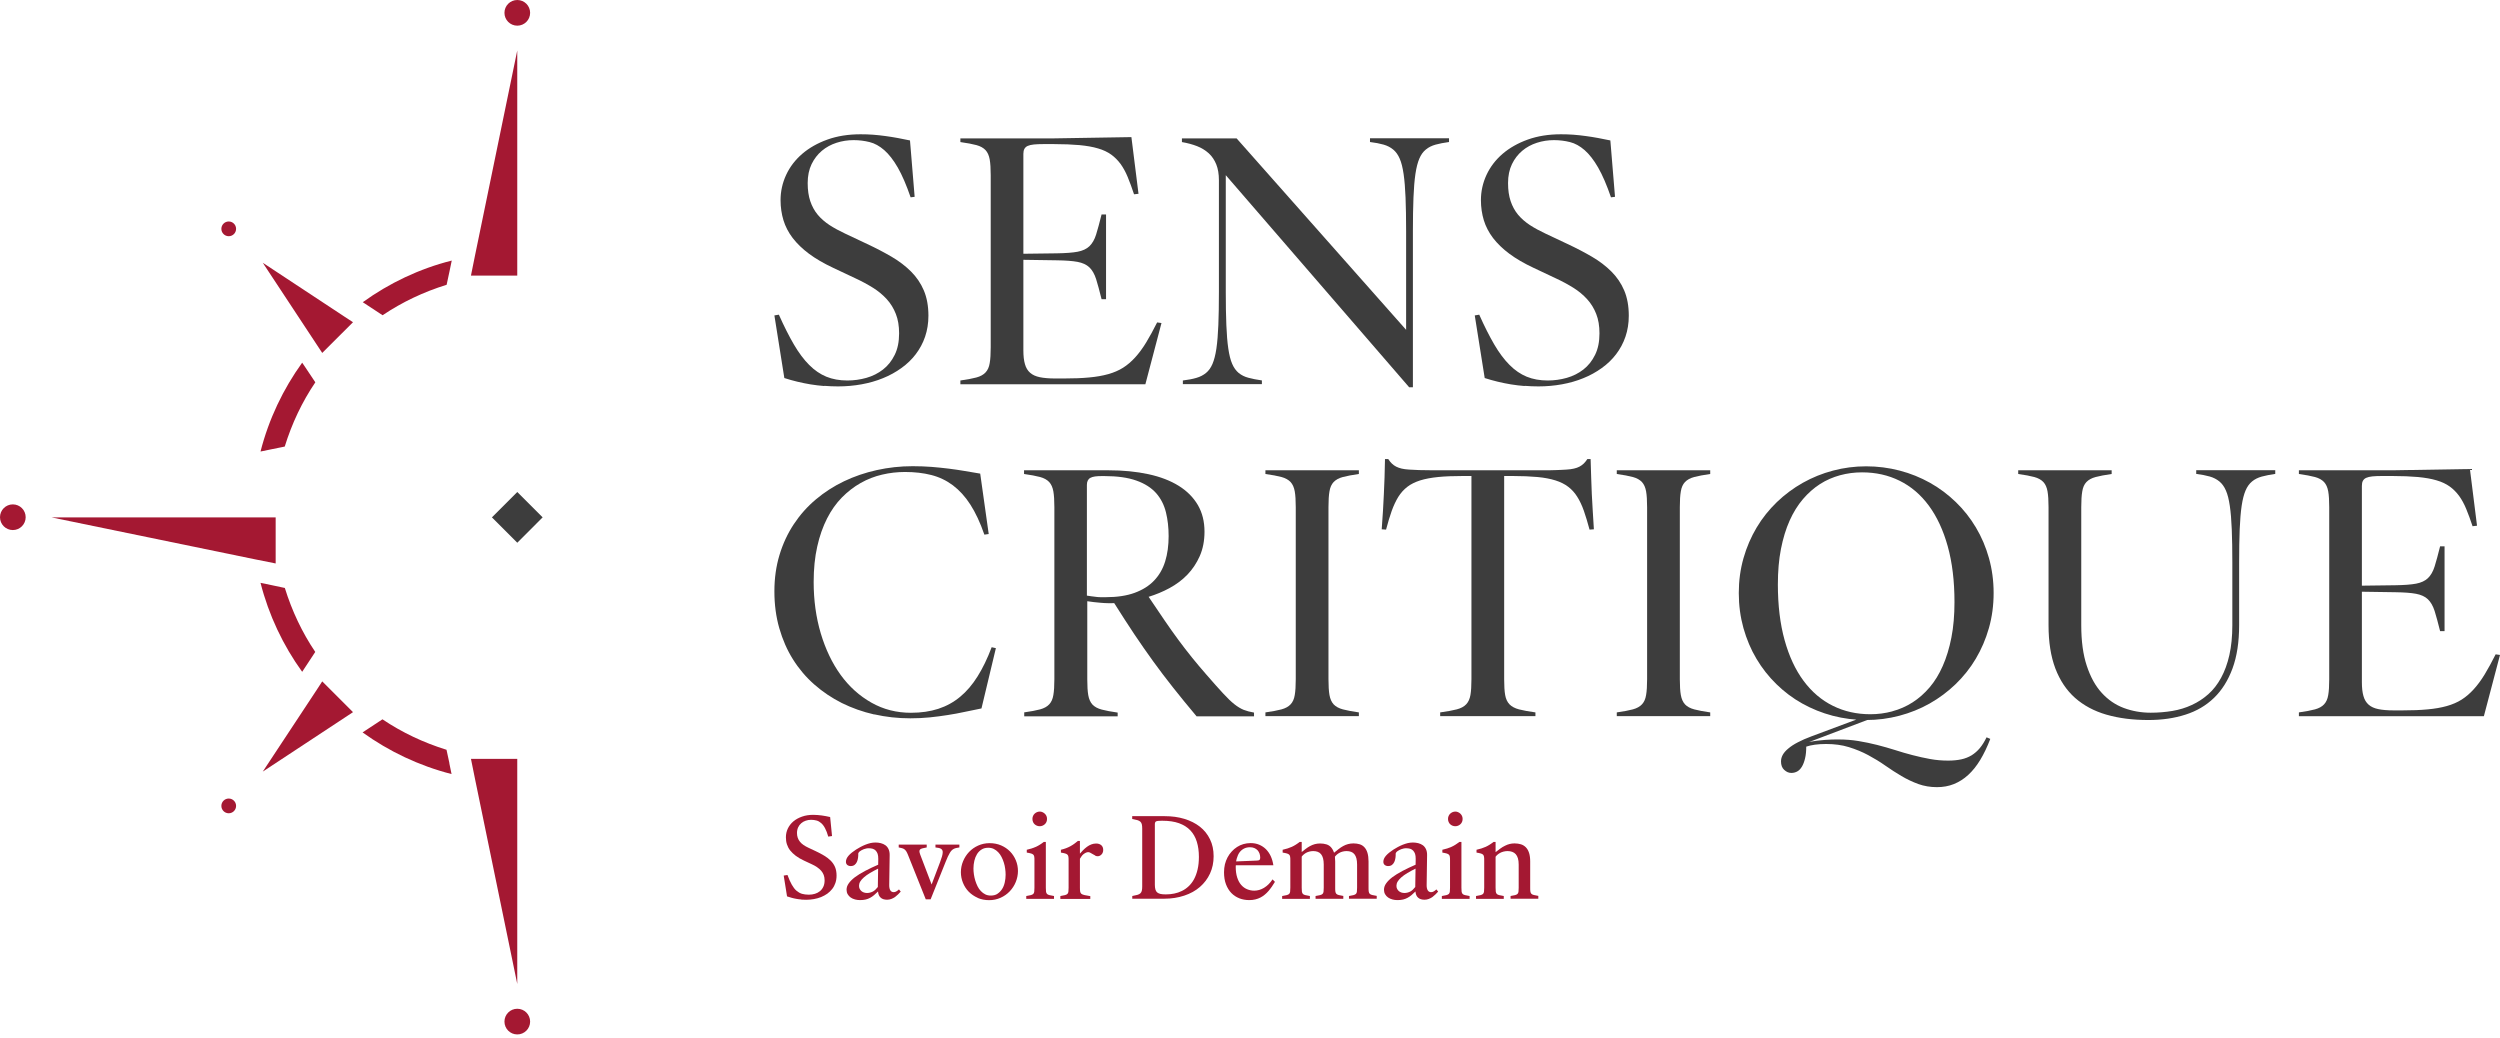 <svg width="260" height="108" viewBox="0 0 260 108" fill="none" xmlns="http://www.w3.org/2000/svg">
<path d="M83.318 93.545C83.148 93.532 82.978 93.512 82.814 93.479C82.65 93.453 82.487 93.414 82.323 93.368C82.159 93.322 82.009 93.276 81.852 93.224L81.505 91.058L81.898 90.999C82.048 91.405 82.192 91.739 82.343 92C82.493 92.262 82.65 92.478 82.827 92.629C83.004 92.779 83.193 92.89 83.403 92.956C83.612 93.015 83.854 93.047 84.123 93.047C84.345 93.047 84.555 93.015 84.751 92.956C84.947 92.897 85.124 92.805 85.274 92.681C85.425 92.556 85.543 92.406 85.628 92.216C85.719 92.026 85.759 91.804 85.759 91.549C85.759 91.346 85.726 91.163 85.667 90.999C85.608 90.835 85.516 90.692 85.399 90.554C85.281 90.423 85.137 90.299 84.967 90.181C84.797 90.063 84.6 89.959 84.384 89.861L83.625 89.507C83.285 89.35 82.997 89.18 82.761 89.003C82.526 88.826 82.33 88.637 82.173 88.44C82.022 88.244 81.911 88.028 81.839 87.806C81.767 87.583 81.734 87.335 81.734 87.073C81.734 86.752 81.8 86.451 81.937 86.163C82.074 85.882 82.264 85.633 82.513 85.424C82.762 85.214 83.063 85.051 83.416 84.926C83.769 84.802 84.155 84.743 84.581 84.743C84.731 84.743 84.882 84.75 85.032 84.763C85.183 84.776 85.327 84.789 85.471 84.809C85.615 84.828 85.759 84.854 85.903 84.881C86.047 84.907 86.191 84.939 86.335 84.972L86.531 86.948L86.138 87.007C86.04 86.654 85.929 86.366 85.805 86.137C85.687 85.908 85.549 85.731 85.399 85.6C85.248 85.469 85.091 85.378 84.915 85.332C84.744 85.286 84.555 85.26 84.352 85.26C84.149 85.26 83.972 85.293 83.796 85.352C83.619 85.411 83.468 85.496 83.331 85.614C83.193 85.731 83.089 85.869 83.01 86.039C82.932 86.209 82.886 86.405 82.886 86.628C82.886 86.811 82.912 86.975 82.964 87.125C83.017 87.276 83.089 87.413 83.193 87.537C83.292 87.662 83.416 87.779 83.566 87.878C83.717 87.982 83.881 88.074 84.077 88.166L84.843 88.525C85.163 88.676 85.458 88.833 85.719 88.99C85.981 89.147 86.21 89.324 86.4 89.514C86.59 89.71 86.74 89.926 86.845 90.175C86.95 90.423 87.002 90.718 87.002 91.058C87.002 91.339 86.963 91.588 86.884 91.824C86.806 92.059 86.694 92.269 86.55 92.452C86.406 92.635 86.236 92.799 86.04 92.943C85.844 93.08 85.628 93.198 85.392 93.296C85.157 93.388 84.908 93.46 84.646 93.505C84.378 93.551 84.11 93.577 83.835 93.577C83.665 93.577 83.488 93.571 83.318 93.558V93.545Z" fill="#A41832"/>
<path d="M88.926 93.544C88.755 93.499 88.605 93.433 88.474 93.342C88.343 93.25 88.239 93.139 88.16 93.001C88.082 92.864 88.042 92.707 88.042 92.53C88.042 92.308 88.114 92.085 88.265 91.876C88.415 91.66 88.631 91.444 88.913 91.228C89.201 91.012 89.554 90.796 89.973 90.574C90.391 90.351 90.876 90.129 91.412 89.893V90.292C91.052 90.469 90.745 90.632 90.483 90.79C90.221 90.947 90.012 91.097 89.842 91.248C89.672 91.398 89.547 91.542 89.462 91.686C89.377 91.83 89.338 91.974 89.338 92.118C89.338 92.236 89.358 92.34 89.403 92.432C89.449 92.524 89.508 92.602 89.58 92.668C89.652 92.733 89.744 92.779 89.842 92.818C89.94 92.851 90.051 92.871 90.169 92.871C90.274 92.871 90.378 92.857 90.483 92.831C90.588 92.805 90.686 92.766 90.778 92.72C90.869 92.674 90.961 92.602 91.046 92.524C91.131 92.445 91.21 92.353 91.295 92.249L91.34 89.317C91.34 89.114 91.321 88.938 91.275 88.8C91.229 88.663 91.157 88.552 91.072 88.46C90.987 88.368 90.876 88.309 90.758 88.27C90.634 88.237 90.503 88.218 90.352 88.218C90.267 88.218 90.175 88.224 90.091 88.244C89.999 88.264 89.914 88.283 89.835 88.316C89.757 88.349 89.678 88.381 89.606 88.421C89.534 88.46 89.475 88.499 89.423 88.538C89.371 88.578 89.331 88.617 89.305 88.663C89.279 88.702 89.259 88.741 89.259 88.774C89.259 88.925 89.259 89.075 89.233 89.226C89.214 89.376 89.174 89.52 89.115 89.644C89.056 89.769 88.978 89.873 88.873 89.952C88.769 90.031 88.638 90.07 88.474 90.07C88.396 90.07 88.33 90.063 88.271 90.037C88.212 90.017 88.16 89.991 88.114 89.952C88.068 89.913 88.036 89.867 88.01 89.808C87.983 89.749 87.977 89.684 87.977 89.612C87.977 89.507 88.003 89.402 88.049 89.297C88.095 89.193 88.167 89.088 88.258 88.983C88.35 88.879 88.461 88.774 88.592 88.669C88.723 88.565 88.873 88.46 89.03 88.355C89.174 88.264 89.325 88.178 89.488 88.087C89.652 88.002 89.822 87.917 89.992 87.851C90.169 87.779 90.346 87.727 90.522 87.681C90.699 87.642 90.876 87.622 91.052 87.622C91.229 87.622 91.419 87.642 91.602 87.688C91.779 87.734 91.942 87.805 92.08 87.904C92.217 88.002 92.329 88.139 92.407 88.309C92.486 88.48 92.531 88.682 92.525 88.931L92.479 92.059C92.479 92.17 92.486 92.269 92.505 92.36C92.525 92.452 92.551 92.524 92.59 92.589C92.629 92.655 92.675 92.7 92.734 92.733C92.793 92.766 92.859 92.785 92.937 92.785C92.989 92.785 93.035 92.779 93.081 92.766C93.127 92.753 93.173 92.733 93.218 92.707C93.264 92.681 93.31 92.654 93.356 92.615C93.402 92.583 93.448 92.543 93.493 92.498L93.677 92.727C93.591 92.825 93.5 92.923 93.395 93.021C93.297 93.119 93.186 93.211 93.075 93.296C92.957 93.374 92.832 93.44 92.695 93.492C92.558 93.544 92.407 93.571 92.25 93.571C92.112 93.571 91.988 93.551 91.877 93.518C91.766 93.486 91.668 93.427 91.589 93.355C91.504 93.283 91.445 93.191 91.399 93.086C91.353 92.982 91.327 92.857 91.314 92.713C91.17 92.851 91.033 92.982 90.902 93.093C90.771 93.204 90.634 93.296 90.49 93.374C90.346 93.453 90.189 93.512 90.025 93.551C89.855 93.59 89.665 93.61 89.449 93.61C89.266 93.61 89.089 93.59 88.919 93.544H88.926Z" fill="#A41832"/>
<path d="M94.422 88.885C94.363 88.741 94.304 88.624 94.252 88.539C94.193 88.454 94.134 88.382 94.062 88.329C93.99 88.277 93.911 88.238 93.813 88.211C93.715 88.185 93.604 88.159 93.466 88.133V87.838H96.378V88.133C96.208 88.166 96.064 88.192 95.946 88.225C95.835 88.251 95.75 88.29 95.698 88.336C95.645 88.382 95.619 88.447 95.619 88.532C95.619 88.617 95.645 88.722 95.698 88.866L96.993 92.262H96.784L97.772 89.651C97.857 89.428 97.916 89.245 97.962 89.088C98.008 88.931 98.034 88.8 98.04 88.689C98.047 88.578 98.04 88.493 98.008 88.434C97.975 88.368 97.929 88.316 97.87 88.277C97.805 88.238 97.726 88.205 97.628 88.185C97.53 88.166 97.412 88.146 97.288 88.133V87.838H99.775V88.133C99.65 88.153 99.546 88.172 99.447 88.192C99.356 88.211 99.271 88.244 99.192 88.283C99.114 88.323 99.042 88.375 98.976 88.44C98.911 88.506 98.845 88.591 98.78 88.702C98.715 88.813 98.642 88.944 98.57 89.101C98.499 89.258 98.42 89.448 98.328 89.677L96.784 93.532H96.28L94.422 88.885Z" fill="#A41832"/>
<path d="M101.685 93.375C101.325 93.218 101.011 93.002 100.75 92.74C100.488 92.472 100.292 92.164 100.148 91.811C100.004 91.457 99.932 91.091 99.932 90.705C99.932 90.319 100.01 89.926 100.161 89.566C100.311 89.206 100.521 88.879 100.782 88.604C101.051 88.323 101.365 88.1 101.731 87.937C102.098 87.773 102.497 87.688 102.922 87.688C103.348 87.688 103.76 87.766 104.12 87.924C104.48 88.081 104.787 88.29 105.049 88.558C105.311 88.827 105.507 89.134 105.651 89.481C105.795 89.828 105.867 90.201 105.867 90.587C105.867 90.973 105.788 91.366 105.638 91.732C105.487 92.099 105.278 92.419 105.01 92.701C104.741 92.982 104.427 93.204 104.061 93.368C103.694 93.532 103.302 93.617 102.87 93.617C102.438 93.617 102.032 93.538 101.672 93.381L101.685 93.375ZM103.727 92.956C103.923 92.832 104.08 92.668 104.211 92.472C104.342 92.275 104.434 92.04 104.493 91.778C104.552 91.516 104.584 91.254 104.584 90.98C104.584 90.777 104.571 90.567 104.539 90.351C104.512 90.135 104.467 89.919 104.401 89.717C104.336 89.507 104.257 89.311 104.159 89.121C104.061 88.931 103.95 88.768 103.812 88.63C103.681 88.493 103.524 88.375 103.354 88.29C103.184 88.205 102.988 88.166 102.778 88.166C102.51 88.166 102.281 88.225 102.085 88.349C101.888 88.473 101.731 88.63 101.607 88.833C101.483 89.036 101.391 89.265 101.332 89.52C101.273 89.782 101.24 90.044 101.24 90.319C101.24 90.515 101.253 90.724 101.286 90.94C101.319 91.156 101.365 91.372 101.43 91.582C101.496 91.791 101.574 91.987 101.666 92.177C101.757 92.367 101.875 92.531 102.013 92.674C102.15 92.818 102.301 92.93 102.471 93.015C102.641 93.1 102.831 93.139 103.047 93.139C103.315 93.139 103.544 93.08 103.74 92.956H103.727Z" fill="#A41832"/>
<path d="M106.738 93.185C106.934 93.152 107.091 93.119 107.203 93.093C107.314 93.067 107.399 93.021 107.458 92.969C107.517 92.91 107.549 92.831 107.563 92.733C107.576 92.635 107.582 92.498 107.582 92.321V89.487C107.582 89.324 107.582 89.2 107.563 89.101C107.549 89.01 107.517 88.938 107.464 88.885C107.412 88.833 107.333 88.794 107.229 88.761C107.124 88.728 106.974 88.702 106.784 88.669V88.375C106.974 88.329 107.144 88.283 107.301 88.237C107.458 88.185 107.608 88.126 107.746 88.067C107.883 88.002 108.021 87.93 108.151 87.845C108.282 87.766 108.413 87.668 108.551 87.564H108.767V92.321C108.767 92.498 108.773 92.635 108.786 92.733C108.799 92.831 108.839 92.91 108.891 92.969C108.95 93.028 109.028 93.067 109.146 93.093C109.257 93.119 109.414 93.152 109.617 93.185V93.479H106.731V93.185H106.738ZM107.831 85.869C107.739 85.829 107.654 85.777 107.589 85.712C107.523 85.646 107.464 85.568 107.432 85.476C107.392 85.384 107.373 85.28 107.373 85.168C107.373 85.057 107.392 84.959 107.432 84.868C107.471 84.776 107.523 84.697 107.589 84.632C107.654 84.566 107.739 84.514 107.831 84.468C107.922 84.429 108.027 84.403 108.132 84.403C108.237 84.403 108.335 84.422 108.426 84.468C108.518 84.507 108.596 84.566 108.668 84.632C108.734 84.697 108.793 84.776 108.832 84.868C108.871 84.959 108.891 85.057 108.891 85.168C108.891 85.28 108.871 85.384 108.832 85.476C108.793 85.568 108.74 85.646 108.668 85.712C108.603 85.777 108.518 85.829 108.426 85.869C108.335 85.908 108.237 85.928 108.132 85.928C108.027 85.928 107.922 85.908 107.831 85.869Z" fill="#A41832"/>
<path d="M110.289 93.185C110.486 93.152 110.643 93.119 110.754 93.093C110.865 93.067 110.95 93.021 111.009 92.969C111.068 92.91 111.101 92.832 111.114 92.733C111.127 92.635 111.134 92.498 111.134 92.321V89.488C111.134 89.324 111.134 89.2 111.114 89.102C111.101 89.01 111.068 88.938 111.016 88.886C110.963 88.833 110.885 88.794 110.78 88.761C110.676 88.728 110.525 88.702 110.335 88.67V88.375C110.525 88.329 110.695 88.277 110.859 88.218C111.022 88.159 111.173 88.087 111.317 88.009C111.461 87.93 111.598 87.845 111.723 87.754C111.853 87.662 111.978 87.564 112.096 87.459H112.312V92.314C112.312 92.491 112.318 92.629 112.338 92.727C112.357 92.825 112.397 92.903 112.462 92.956C112.527 93.008 112.639 93.054 112.783 93.087C112.927 93.119 113.129 93.152 113.391 93.198V93.492H110.276V93.198L110.289 93.185ZM113.902 88.971C113.817 88.925 113.725 88.879 113.64 88.827C113.555 88.774 113.47 88.728 113.398 88.689C113.319 88.643 113.247 88.624 113.175 88.624C113.09 88.624 113.012 88.643 112.927 88.683C112.842 88.722 112.763 88.774 112.685 88.833C112.606 88.892 112.534 88.977 112.469 89.069C112.403 89.16 112.344 89.252 112.285 89.35L112.226 88.873C112.357 88.715 112.488 88.571 112.626 88.434C112.763 88.297 112.9 88.172 113.044 88.068C113.188 87.963 113.339 87.878 113.496 87.819C113.653 87.76 113.817 87.727 113.993 87.727C114.111 87.727 114.216 87.74 114.307 87.773C114.399 87.806 114.478 87.852 114.543 87.91C114.608 87.969 114.654 88.041 114.687 88.12C114.72 88.198 114.733 88.297 114.733 88.401C114.733 88.493 114.72 88.578 114.687 88.656C114.661 88.735 114.615 88.807 114.563 88.859C114.51 88.912 114.451 88.964 114.379 88.997C114.314 89.029 114.235 89.049 114.157 89.049C114.065 89.049 113.98 89.029 113.889 88.984L113.902 88.971Z" fill="#A41832"/>
<path d="M117.749 93.185C117.972 93.145 118.155 93.106 118.286 93.067C118.423 93.028 118.528 92.975 118.6 92.903C118.678 92.831 118.724 92.74 118.75 92.629C118.777 92.517 118.79 92.373 118.79 92.19V86.17C118.79 85.987 118.777 85.843 118.75 85.731C118.724 85.62 118.672 85.528 118.6 85.457C118.521 85.385 118.417 85.332 118.286 85.293C118.148 85.254 117.972 85.214 117.749 85.175V84.881H121.139C121.872 84.881 122.552 84.972 123.174 85.162C123.796 85.352 124.332 85.62 124.784 85.973C125.235 86.327 125.589 86.765 125.837 87.282C126.093 87.799 126.217 88.388 126.217 89.049C126.217 89.71 126.093 90.299 125.844 90.842C125.595 91.385 125.242 91.85 124.79 92.243C124.339 92.635 123.796 92.936 123.161 93.145C122.526 93.355 121.839 93.466 121.087 93.466H117.756V93.172L117.749 93.185ZM121.283 93.015C121.564 93.015 121.839 92.989 122.121 92.93C122.402 92.871 122.664 92.786 122.912 92.661C123.168 92.537 123.397 92.38 123.613 92.177C123.829 91.974 124.018 91.732 124.175 91.444C124.332 91.156 124.457 90.816 124.548 90.43C124.64 90.044 124.686 89.605 124.686 89.115C124.686 88.532 124.614 88.009 124.47 87.544C124.326 87.079 124.103 86.687 123.796 86.359C123.488 86.032 123.096 85.79 122.618 85.614C122.14 85.443 121.564 85.358 120.89 85.358H120.831C120.687 85.358 120.57 85.358 120.472 85.371C120.38 85.378 120.301 85.398 120.249 85.417C120.197 85.443 120.157 85.476 120.138 85.528C120.118 85.574 120.105 85.64 120.105 85.712V92.02C120.105 92.216 120.125 92.38 120.164 92.511C120.203 92.642 120.262 92.74 120.347 92.812C120.432 92.884 120.55 92.936 120.687 92.969C120.825 93.002 121.002 93.015 121.204 93.015H121.27H121.283Z" fill="#A41832"/>
<path d="M128.902 93.427C128.581 93.303 128.3 93.119 128.064 92.877C127.829 92.635 127.639 92.328 127.502 91.968C127.364 91.608 127.299 91.189 127.299 90.711C127.299 90.423 127.332 90.155 127.39 89.893C127.456 89.632 127.547 89.389 127.665 89.167C127.783 88.944 127.927 88.742 128.097 88.558C128.261 88.375 128.451 88.218 128.653 88.087C128.856 87.956 129.079 87.852 129.314 87.786C129.55 87.721 129.799 87.681 130.06 87.681C130.381 87.681 130.675 87.734 130.944 87.845C131.212 87.956 131.448 88.113 131.651 88.31C131.853 88.513 132.024 88.755 132.154 89.036C132.285 89.317 132.377 89.638 132.429 89.985H128.274L128.287 89.599L130.695 89.501C130.767 89.501 130.826 89.487 130.872 89.481C130.918 89.474 130.957 89.455 130.983 89.435C131.009 89.409 131.029 89.383 131.042 89.344C131.055 89.304 131.062 89.258 131.062 89.193C131.062 89.036 131.035 88.899 130.99 88.768C130.944 88.637 130.872 88.526 130.787 88.427C130.695 88.329 130.584 88.257 130.453 88.198C130.322 88.139 130.172 88.113 129.995 88.113C129.766 88.113 129.563 88.159 129.38 88.251C129.197 88.342 129.046 88.473 128.915 88.643C128.791 88.814 128.693 89.029 128.621 89.285C128.549 89.54 128.516 89.834 128.516 90.162C128.516 90.58 128.568 90.947 128.667 91.254C128.765 91.562 128.902 91.824 129.079 92.026C129.255 92.229 129.458 92.38 129.694 92.478C129.929 92.576 130.178 92.629 130.446 92.629C130.617 92.629 130.787 92.602 130.95 92.557C131.114 92.511 131.284 92.439 131.448 92.341C131.611 92.243 131.768 92.118 131.919 91.974C132.069 91.83 132.213 91.653 132.344 91.457L132.593 91.712C132.495 91.876 132.383 92.04 132.279 92.203C132.167 92.367 132.05 92.511 131.932 92.655C131.814 92.799 131.677 92.923 131.539 93.041C131.402 93.159 131.251 93.257 131.088 93.342C130.924 93.427 130.747 93.492 130.558 93.538C130.368 93.584 130.159 93.61 129.936 93.61C129.563 93.61 129.216 93.551 128.896 93.427H128.902Z" fill="#A41832"/>
<path d="M133.35 93.185C133.546 93.152 133.703 93.119 133.814 93.093C133.926 93.067 134.011 93.021 134.07 92.969C134.129 92.91 134.161 92.831 134.174 92.733C134.187 92.635 134.194 92.498 134.194 92.321V89.487C134.194 89.324 134.194 89.199 134.174 89.101C134.161 89.01 134.129 88.938 134.076 88.885C134.024 88.833 133.945 88.794 133.841 88.761C133.736 88.728 133.585 88.702 133.396 88.669V88.375C133.585 88.329 133.756 88.283 133.913 88.237C134.07 88.185 134.22 88.126 134.358 88.067C134.495 88.002 134.632 87.93 134.763 87.845C134.894 87.766 135.025 87.668 135.162 87.564H135.378V92.321C135.378 92.498 135.385 92.635 135.398 92.733C135.411 92.831 135.45 92.91 135.503 92.969C135.562 93.028 135.64 93.067 135.758 93.093C135.869 93.119 136.026 93.152 136.229 93.185V93.479H133.343V93.185H133.35ZM136.818 93.185C137.021 93.152 137.178 93.119 137.289 93.093C137.4 93.067 137.486 93.021 137.544 92.969C137.603 92.91 137.636 92.831 137.649 92.733C137.662 92.635 137.669 92.498 137.669 92.321V89.906C137.669 89.657 137.643 89.442 137.597 89.265C137.551 89.088 137.479 88.944 137.387 88.833C137.296 88.722 137.185 88.643 137.047 88.591C136.91 88.538 136.753 88.512 136.576 88.512C136.432 88.512 136.295 88.532 136.17 88.565C136.046 88.597 135.928 88.643 135.823 88.702C135.719 88.761 135.627 88.833 135.542 88.905C135.457 88.977 135.391 89.069 135.333 89.154L135.221 88.735C135.411 88.578 135.588 88.44 135.751 88.316C135.915 88.192 136.072 88.08 136.236 87.995C136.399 87.91 136.563 87.838 136.733 87.793C136.903 87.747 137.093 87.721 137.289 87.721C137.531 87.721 137.747 87.753 137.944 87.812C138.14 87.871 138.304 87.976 138.434 88.126C138.565 88.277 138.67 88.466 138.748 88.709C138.827 88.951 138.86 89.252 138.86 89.605V92.314C138.86 92.491 138.86 92.628 138.879 92.727C138.899 92.825 138.925 92.903 138.984 92.962C139.043 93.021 139.128 93.06 139.239 93.087C139.351 93.113 139.508 93.145 139.704 93.178V93.473H136.818V93.178V93.185ZM140.293 93.185C140.489 93.152 140.646 93.119 140.757 93.093C140.869 93.067 140.954 93.021 141.013 92.969C141.072 92.916 141.104 92.831 141.117 92.733C141.13 92.635 141.137 92.498 141.137 92.321V89.906C141.137 89.657 141.111 89.442 141.065 89.265C141.019 89.088 140.947 88.944 140.856 88.833C140.764 88.722 140.653 88.643 140.515 88.591C140.378 88.538 140.221 88.512 140.044 88.512C139.894 88.512 139.756 88.532 139.632 88.565C139.508 88.597 139.39 88.643 139.285 88.702C139.18 88.761 139.082 88.833 139.004 88.905C138.925 88.977 138.847 89.069 138.788 89.154L138.67 88.741C138.86 88.584 139.036 88.447 139.2 88.316C139.364 88.185 139.527 88.08 139.691 87.989C139.854 87.897 140.025 87.832 140.195 87.786C140.365 87.74 140.555 87.714 140.764 87.714C141 87.714 141.216 87.747 141.412 87.806C141.602 87.865 141.765 87.969 141.903 88.12C142.04 88.27 142.145 88.46 142.217 88.702C142.289 88.944 142.328 89.245 142.328 89.599V92.308C142.328 92.484 142.328 92.622 142.348 92.72C142.367 92.818 142.393 92.897 142.452 92.956C142.511 93.014 142.596 93.054 142.708 93.08C142.819 93.106 142.976 93.139 143.179 93.172V93.466H140.293V93.172V93.185Z" fill="#A41832"/>
<path d="M144.818 93.544C144.647 93.499 144.497 93.433 144.366 93.342C144.235 93.25 144.13 93.139 144.052 93.001C143.973 92.864 143.934 92.707 143.934 92.53C143.934 92.308 144.006 92.085 144.157 91.876C144.307 91.66 144.523 91.444 144.804 91.228C145.092 91.012 145.446 90.796 145.865 90.574C146.283 90.351 146.768 90.129 147.304 89.893V90.292C146.944 90.469 146.637 90.632 146.375 90.79C146.113 90.947 145.904 91.097 145.734 91.248C145.564 91.398 145.439 91.542 145.354 91.686C145.269 91.83 145.23 91.974 145.23 92.118C145.23 92.236 145.249 92.34 145.295 92.432C145.341 92.524 145.4 92.602 145.472 92.668C145.544 92.733 145.635 92.779 145.734 92.818C145.832 92.851 145.943 92.871 146.061 92.871C146.166 92.871 146.27 92.857 146.375 92.831C146.48 92.805 146.578 92.766 146.669 92.72C146.761 92.674 146.853 92.602 146.938 92.524C147.023 92.445 147.101 92.353 147.186 92.249L147.232 89.317C147.232 89.114 147.213 88.938 147.167 88.8C147.121 88.663 147.049 88.552 146.964 88.46C146.879 88.368 146.768 88.309 146.65 88.27C146.525 88.237 146.395 88.218 146.244 88.218C146.159 88.218 146.067 88.224 145.982 88.244C145.891 88.264 145.806 88.283 145.727 88.316C145.649 88.349 145.57 88.381 145.498 88.421C145.426 88.46 145.367 88.499 145.315 88.538C145.262 88.578 145.223 88.617 145.197 88.663C145.171 88.702 145.151 88.741 145.151 88.774C145.151 88.925 145.151 89.075 145.125 89.226C145.105 89.376 145.066 89.52 145.007 89.644C144.948 89.769 144.87 89.873 144.765 89.952C144.66 90.031 144.53 90.07 144.366 90.07C144.287 90.07 144.222 90.063 144.163 90.037C144.104 90.017 144.052 89.991 144.006 89.952C143.96 89.913 143.928 89.867 143.901 89.808C143.875 89.749 143.869 89.684 143.869 89.612C143.869 89.507 143.895 89.402 143.941 89.297C143.986 89.193 144.058 89.088 144.15 88.983C144.242 88.879 144.353 88.774 144.484 88.669C144.615 88.565 144.765 88.46 144.922 88.355C145.066 88.264 145.217 88.178 145.38 88.087C145.544 88.002 145.714 87.917 145.884 87.851C146.061 87.779 146.238 87.727 146.414 87.681C146.591 87.642 146.768 87.622 146.944 87.622C147.121 87.622 147.311 87.642 147.494 87.688C147.671 87.734 147.834 87.805 147.972 87.904C148.109 88.002 148.22 88.139 148.299 88.309C148.377 88.48 148.423 88.682 148.417 88.931L148.371 92.059C148.371 92.17 148.377 92.269 148.397 92.36C148.417 92.452 148.443 92.524 148.482 92.589C148.521 92.655 148.567 92.7 148.626 92.733C148.685 92.766 148.75 92.785 148.829 92.785C148.881 92.785 148.927 92.779 148.973 92.766C149.019 92.753 149.064 92.733 149.11 92.707C149.156 92.681 149.202 92.654 149.248 92.615C149.294 92.583 149.339 92.543 149.385 92.498L149.568 92.727C149.483 92.825 149.392 92.923 149.287 93.021C149.189 93.119 149.078 93.211 148.966 93.296C148.849 93.374 148.724 93.44 148.587 93.492C148.449 93.544 148.299 93.571 148.142 93.571C148.004 93.571 147.88 93.551 147.769 93.518C147.658 93.486 147.559 93.427 147.481 93.355C147.396 93.283 147.337 93.191 147.291 93.086C147.245 92.982 147.219 92.857 147.206 92.713C147.062 92.851 146.925 92.982 146.794 93.093C146.663 93.204 146.525 93.296 146.381 93.374C146.238 93.453 146.08 93.512 145.917 93.551C145.747 93.59 145.557 93.61 145.341 93.61C145.158 93.61 144.981 93.59 144.811 93.544H144.818Z" fill="#A41832"/>
<path d="M149.959 93.185C150.155 93.152 150.312 93.119 150.424 93.093C150.535 93.067 150.62 93.021 150.679 92.969C150.738 92.91 150.77 92.831 150.783 92.733C150.797 92.635 150.803 92.498 150.803 92.321V89.487C150.803 89.324 150.803 89.2 150.783 89.101C150.77 89.01 150.738 88.938 150.685 88.885C150.633 88.833 150.554 88.794 150.45 88.761C150.345 88.728 150.195 88.702 150.005 88.669V88.375C150.195 88.329 150.365 88.283 150.522 88.237C150.679 88.185 150.829 88.126 150.967 88.067C151.104 88.002 151.242 87.93 151.372 87.845C151.503 87.766 151.634 87.668 151.772 87.564H151.988V92.321C151.988 92.498 151.994 92.635 152.007 92.733C152.02 92.831 152.06 92.91 152.112 92.969C152.171 93.028 152.249 93.067 152.367 93.093C152.478 93.119 152.635 93.152 152.838 93.185V93.479H149.952V93.185H149.959ZM151.052 85.869C150.96 85.829 150.875 85.777 150.81 85.712C150.744 85.646 150.685 85.568 150.653 85.476C150.613 85.384 150.594 85.28 150.594 85.168C150.594 85.057 150.613 84.959 150.653 84.868C150.692 84.776 150.744 84.697 150.81 84.632C150.875 84.566 150.96 84.514 151.052 84.468C151.143 84.429 151.248 84.403 151.353 84.403C151.457 84.403 151.556 84.422 151.647 84.468C151.739 84.507 151.817 84.566 151.889 84.632C151.955 84.697 152.014 84.776 152.053 84.868C152.092 84.959 152.112 85.057 152.112 85.168C152.112 85.28 152.092 85.384 152.053 85.476C152.014 85.568 151.961 85.646 151.889 85.712C151.824 85.777 151.739 85.829 151.647 85.869C151.556 85.908 151.457 85.928 151.353 85.928C151.248 85.928 151.143 85.908 151.052 85.869Z" fill="#A41832"/>
<path d="M153.513 93.185C153.709 93.152 153.866 93.119 153.977 93.093C154.089 93.067 154.174 93.021 154.232 92.969C154.291 92.91 154.324 92.831 154.337 92.733C154.35 92.635 154.357 92.498 154.357 92.321V89.487C154.357 89.324 154.357 89.199 154.337 89.101C154.324 89.01 154.291 88.938 154.239 88.885C154.187 88.833 154.108 88.794 154.003 88.761C153.899 88.728 153.748 88.702 153.558 88.669V88.375C153.748 88.329 153.918 88.283 154.075 88.237C154.232 88.185 154.383 88.126 154.52 88.067C154.658 88.002 154.795 87.93 154.926 87.845C155.057 87.766 155.188 87.668 155.325 87.564H155.541V92.321C155.541 92.498 155.548 92.635 155.561 92.733C155.574 92.831 155.613 92.91 155.666 92.969C155.724 93.028 155.803 93.067 155.921 93.093C156.032 93.119 156.189 93.152 156.392 93.185V93.479H153.506V93.185H153.513ZM157.092 93.185C157.295 93.152 157.452 93.119 157.563 93.093C157.675 93.067 157.76 93.021 157.819 92.969C157.877 92.91 157.91 92.831 157.923 92.733C157.936 92.635 157.943 92.498 157.943 92.321V89.906C157.943 89.657 157.917 89.442 157.864 89.265C157.812 89.088 157.733 88.944 157.635 88.833C157.537 88.722 157.413 88.643 157.269 88.591C157.125 88.538 156.968 88.512 156.785 88.512C156.641 88.512 156.503 88.532 156.372 88.565C156.241 88.597 156.124 88.643 156.012 88.702C155.901 88.761 155.803 88.833 155.718 88.905C155.633 88.977 155.561 89.069 155.502 89.154L155.397 88.735C155.626 88.552 155.829 88.401 156.006 88.27C156.183 88.139 156.353 88.035 156.523 87.956C156.686 87.871 156.85 87.812 157.007 87.773C157.164 87.734 157.334 87.714 157.511 87.714C157.753 87.714 157.976 87.747 158.172 87.806C158.368 87.865 158.538 87.969 158.689 88.12C158.833 88.27 158.944 88.46 159.023 88.702C159.101 88.944 159.14 89.245 159.14 89.599V92.308C159.14 92.484 159.14 92.622 159.16 92.72C159.18 92.818 159.206 92.897 159.265 92.956C159.324 93.014 159.409 93.054 159.52 93.08C159.631 93.106 159.788 93.139 159.985 93.172V93.466H157.099V93.172L157.092 93.185Z" fill="#A41832"/>
<path d="M85.726 40.147C85.249 40.107 84.778 40.055 84.306 39.977C83.835 39.898 83.377 39.806 82.919 39.695C82.461 39.584 82.016 39.459 81.571 39.316L80.537 32.804L81.002 32.726C81.538 33.93 82.062 34.964 82.566 35.828C83.07 36.691 83.6 37.398 84.156 37.954C84.706 38.511 85.308 38.916 85.942 39.178C86.584 39.44 87.31 39.571 88.128 39.571C88.802 39.571 89.463 39.479 90.111 39.296C90.752 39.113 91.328 38.825 91.832 38.432C92.336 38.039 92.741 37.536 93.049 36.907C93.357 36.286 93.507 35.54 93.507 34.669C93.507 33.897 93.396 33.223 93.167 32.647C92.944 32.072 92.63 31.561 92.225 31.116C91.819 30.671 91.341 30.272 90.785 29.925C90.229 29.578 89.614 29.245 88.946 28.937L86.656 27.857C85.668 27.393 84.83 26.908 84.136 26.391C83.443 25.875 82.88 25.325 82.435 24.749C81.996 24.166 81.676 23.551 81.479 22.904C81.283 22.256 81.178 21.555 81.178 20.816C81.178 19.893 81.375 19.017 81.761 18.185C82.147 17.354 82.703 16.628 83.43 16C84.156 15.378 85.033 14.881 86.054 14.514C87.074 14.148 88.226 13.965 89.496 13.965C89.934 13.965 90.373 13.978 90.798 14.01C91.223 14.043 91.655 14.089 92.081 14.148C92.506 14.207 92.931 14.272 93.357 14.351C93.782 14.429 94.207 14.514 94.639 14.606L95.123 20.469L94.705 20.522C94.266 19.245 93.821 18.212 93.37 17.426C92.918 16.641 92.447 16.039 91.963 15.614C91.472 15.188 90.968 14.907 90.438 14.776C89.908 14.645 89.358 14.573 88.776 14.573C88.161 14.573 87.572 14.665 87.002 14.848C86.433 15.031 85.923 15.306 85.478 15.679C85.033 16.052 84.673 16.517 84.404 17.073C84.136 17.629 83.999 18.29 83.999 19.036C83.999 19.782 84.09 20.384 84.267 20.914C84.444 21.444 84.699 21.915 85.039 22.328C85.38 22.733 85.792 23.093 86.269 23.407C86.754 23.721 87.297 24.016 87.899 24.297L90.189 25.377C91.112 25.809 91.963 26.254 92.735 26.706C93.507 27.157 94.181 27.674 94.75 28.243C95.32 28.813 95.765 29.467 96.079 30.206C96.393 30.946 96.556 31.823 96.556 32.831C96.556 33.616 96.439 34.342 96.21 35.016C95.981 35.69 95.653 36.292 95.241 36.835C94.829 37.379 94.332 37.856 93.749 38.275C93.167 38.694 92.532 39.047 91.832 39.329C91.132 39.617 90.392 39.826 89.6 39.97C88.809 40.114 87.997 40.186 87.159 40.186C86.675 40.186 86.198 40.166 85.72 40.127L85.726 40.147Z" fill="#3D3D3D"/>
<path d="M99.88 39.571C100.58 39.473 101.136 39.368 101.548 39.257C101.961 39.145 102.281 38.969 102.497 38.733C102.72 38.498 102.864 38.177 102.929 37.765C103.001 37.359 103.034 36.809 103.034 36.122V18.225C103.034 17.538 103.001 16.988 102.929 16.582C102.857 16.176 102.713 15.849 102.497 15.614C102.275 15.378 101.961 15.201 101.548 15.09C101.136 14.979 100.58 14.874 99.88 14.776V14.39H109.676L117.666 14.259L118.405 20.155L117.941 20.207C117.718 19.533 117.496 18.931 117.28 18.408C117.064 17.884 116.815 17.433 116.54 17.053C116.259 16.674 115.938 16.346 115.565 16.078C115.192 15.81 114.741 15.594 114.198 15.437C113.654 15.273 113.007 15.162 112.254 15.09C111.502 15.025 110.612 14.985 109.578 14.985H108.531C108.131 14.985 107.798 14.998 107.529 15.025C107.261 15.051 107.045 15.103 106.882 15.175C106.718 15.247 106.607 15.358 106.535 15.489C106.463 15.627 106.43 15.797 106.43 16.013V26.391L109.911 26.346C110.821 26.332 111.541 26.28 112.064 26.182C112.588 26.084 112.994 25.894 113.295 25.613C113.596 25.325 113.831 24.919 113.995 24.395C114.158 23.872 114.348 23.172 114.564 22.302H115.029V31.116H114.564C114.348 30.246 114.158 29.546 113.995 29.022C113.825 28.498 113.596 28.093 113.295 27.805C112.994 27.517 112.581 27.334 112.064 27.235C111.541 27.137 110.828 27.085 109.911 27.072L106.43 27.02V36.43C106.43 37.012 106.482 37.49 106.594 37.869C106.698 38.249 106.882 38.55 107.137 38.772C107.392 38.995 107.726 39.145 108.145 39.23C108.563 39.316 109.087 39.361 109.709 39.361H110.677C111.652 39.361 112.516 39.329 113.262 39.257C114.008 39.191 114.675 39.073 115.258 38.91C115.84 38.746 116.357 38.524 116.802 38.242C117.247 37.961 117.666 37.601 118.059 37.169C118.451 36.737 118.831 36.227 119.197 35.625C119.564 35.023 119.943 34.323 120.342 33.531L120.794 33.596L119.119 39.963H99.88V39.577V39.571Z" fill="#3D3D3D"/>
<path d="M123.011 39.571C123.548 39.505 124.013 39.42 124.412 39.303C124.811 39.191 125.145 39.015 125.426 38.786C125.707 38.557 125.93 38.242 126.1 37.843C126.27 37.444 126.408 36.914 126.506 36.247C126.604 35.579 126.669 34.761 126.709 33.799C126.748 32.831 126.767 31.672 126.767 30.318V18.748C126.767 18.107 126.676 17.551 126.493 17.099C126.309 16.641 126.048 16.255 125.714 15.947C125.374 15.64 124.968 15.385 124.497 15.201C124.026 15.018 123.496 14.874 122.92 14.776V14.39H128.606L146.236 34.303V24.023C146.236 22.668 146.216 21.51 146.177 20.541C146.137 19.573 146.072 18.761 145.974 18.094C145.876 17.426 145.745 16.896 145.568 16.497C145.398 16.098 145.169 15.784 144.894 15.555C144.619 15.326 144.279 15.149 143.886 15.038C143.494 14.927 143.022 14.835 142.479 14.77V14.383H150.698V14.77C150.149 14.842 149.684 14.94 149.291 15.044C148.899 15.156 148.565 15.319 148.284 15.555C148.002 15.784 147.78 16.098 147.61 16.497C147.44 16.896 147.302 17.426 147.204 18.094C147.106 18.761 147.04 19.579 147.001 20.541C146.962 21.51 146.942 22.668 146.942 24.023V40.278H146.556L127.481 18.218V30.318C127.481 31.672 127.5 32.831 127.54 33.799C127.579 34.768 127.644 35.586 127.743 36.247C127.841 36.914 127.972 37.444 128.148 37.843C128.318 38.242 128.547 38.557 128.822 38.786C129.104 39.015 129.437 39.185 129.837 39.289C130.236 39.394 130.7 39.492 131.237 39.564V39.95H123.018V39.564L123.011 39.571Z" fill="#3D3D3D"/>
<path d="M158.564 40.147C158.087 40.107 157.615 40.055 157.144 39.977C156.673 39.898 156.215 39.806 155.757 39.695C155.299 39.584 154.854 39.459 154.409 39.316L153.375 32.804L153.84 32.726C154.376 33.93 154.9 34.964 155.404 35.828C155.907 36.691 156.438 37.398 156.994 37.954C157.543 38.511 158.145 38.916 158.78 39.178C159.422 39.44 160.148 39.571 160.966 39.571C161.64 39.571 162.301 39.479 162.949 39.296C163.59 39.113 164.166 38.825 164.67 38.432C165.174 38.039 165.579 37.536 165.887 36.907C166.194 36.286 166.345 35.54 166.345 34.669C166.345 33.897 166.234 33.223 166.005 32.647C165.782 32.072 165.468 31.561 165.062 31.116C164.657 30.671 164.179 30.272 163.623 29.925C163.066 29.578 162.451 29.245 161.784 28.937L159.494 27.857C158.505 27.393 157.668 26.908 156.974 26.391C156.28 25.875 155.718 25.325 155.273 24.749C154.834 24.166 154.514 23.551 154.317 22.904C154.121 22.256 154.016 21.555 154.016 20.816C154.016 19.893 154.213 19.017 154.599 18.185C154.985 17.354 155.541 16.628 156.267 16C156.994 15.378 157.871 14.881 158.891 14.514C159.912 14.148 161.064 13.965 162.334 13.965C162.772 13.965 163.21 13.978 163.636 14.01C164.061 14.043 164.493 14.089 164.918 14.148C165.344 14.207 165.769 14.272 166.194 14.351C166.62 14.429 167.045 14.514 167.477 14.606L167.961 20.469L167.542 20.522C167.104 19.245 166.659 18.212 166.208 17.426C165.756 16.641 165.285 16.039 164.801 15.614C164.31 15.188 163.806 14.907 163.276 14.776C162.746 14.645 162.196 14.573 161.614 14.573C160.999 14.573 160.41 14.665 159.84 14.848C159.271 15.031 158.761 15.306 158.316 15.679C157.871 16.052 157.511 16.517 157.242 17.073C156.974 17.629 156.837 18.29 156.837 19.036C156.837 19.782 156.928 20.384 157.105 20.914C157.282 21.444 157.537 21.915 157.877 22.328C158.217 22.733 158.63 23.093 159.107 23.407C159.592 23.721 160.135 24.016 160.737 24.297L163.027 25.377C163.95 25.809 164.801 26.254 165.573 26.706C166.345 27.157 167.019 27.674 167.588 28.243C168.158 28.813 168.603 29.467 168.917 30.206C169.231 30.946 169.394 31.823 169.394 32.831C169.394 33.616 169.277 34.342 169.048 35.016C168.819 35.69 168.491 36.292 168.079 36.835C167.667 37.379 167.169 37.856 166.587 38.275C166.005 38.694 165.37 39.047 164.67 39.329C163.97 39.617 163.23 39.826 162.438 39.97C161.646 40.114 160.835 40.186 159.997 40.186C159.513 40.186 159.035 40.166 158.558 40.127L158.564 40.147Z" fill="#3D3D3D"/>
<path d="M90.922 74.306C89.718 74.031 88.599 73.632 87.552 73.115C86.512 72.591 85.556 71.95 84.692 71.191C83.829 70.432 83.089 69.561 82.474 68.58C81.859 67.605 81.388 66.519 81.047 65.334C80.707 64.15 80.537 62.874 80.537 61.506C80.537 60.138 80.714 58.888 81.067 57.717C81.421 56.546 81.918 55.479 82.559 54.511C83.201 53.542 83.96 52.685 84.85 51.939C85.733 51.193 86.708 50.565 87.775 50.054C88.841 49.544 89.973 49.158 91.184 48.889C92.395 48.621 93.638 48.484 94.914 48.484C95.601 48.484 96.255 48.51 96.877 48.556C97.499 48.608 98.101 48.667 98.677 48.739C99.253 48.811 99.809 48.896 100.352 48.987C100.895 49.079 101.425 49.171 101.942 49.256L102.826 55.538L102.374 55.603C101.942 54.353 101.458 53.32 100.921 52.482C100.385 51.644 99.776 50.983 99.102 50.473C98.428 49.969 97.675 49.609 96.851 49.4C96.033 49.19 95.117 49.086 94.122 49.086C93.317 49.086 92.519 49.177 91.74 49.361C90.955 49.544 90.216 49.832 89.509 50.231C88.802 50.63 88.154 51.134 87.559 51.736C86.963 52.344 86.446 53.071 86.014 53.922C85.582 54.772 85.236 55.741 84.993 56.84C84.745 57.933 84.621 59.163 84.621 60.531C84.621 62.435 84.869 64.215 85.36 65.871C85.857 67.526 86.544 68.972 87.428 70.19C88.311 71.407 89.378 72.369 90.628 73.076C91.871 73.782 93.245 74.129 94.737 74.129C95.791 74.129 96.74 73.992 97.584 73.717C98.428 73.442 99.187 73.023 99.855 72.467C100.529 71.911 101.131 71.204 101.667 70.347C102.204 69.49 102.695 68.482 103.133 67.31L103.572 67.409L102.073 73.678C101.484 73.795 100.902 73.913 100.326 74.037C99.75 74.162 99.161 74.273 98.559 74.365C97.957 74.463 97.335 74.541 96.701 74.607C96.059 74.672 95.385 74.705 94.678 74.705C93.376 74.705 92.126 74.567 90.922 74.293V74.306Z" fill="#3D3D3D"/>
<path d="M106.5 74.09C107.2 73.992 107.756 73.887 108.169 73.776C108.581 73.664 108.902 73.488 109.118 73.252C109.34 73.017 109.484 72.696 109.549 72.284C109.621 71.878 109.654 71.328 109.654 70.641V52.744C109.654 52.056 109.621 51.507 109.549 51.101C109.477 50.695 109.333 50.368 109.118 50.133C108.895 49.897 108.581 49.72 108.169 49.609C107.756 49.498 107.2 49.393 106.5 49.295V48.909H115.236C116.794 48.909 118.194 49.046 119.431 49.315C120.674 49.583 121.721 49.989 122.585 50.525C123.449 51.062 124.11 51.729 124.574 52.521C125.039 53.319 125.268 54.242 125.268 55.296C125.268 56.238 125.104 57.082 124.777 57.828C124.45 58.568 124.018 59.215 123.481 59.772C122.945 60.328 122.323 60.786 121.623 61.166C120.923 61.545 120.196 61.84 119.457 62.069C120.072 62.978 120.628 63.803 121.126 64.536C121.623 65.269 122.107 65.943 122.565 66.564C123.023 67.186 123.488 67.788 123.953 68.364C124.417 68.94 124.914 69.529 125.451 70.144C126.158 70.962 126.74 71.61 127.192 72.1C127.643 72.591 128.036 72.971 128.376 73.239C128.716 73.507 129.037 73.697 129.338 73.822C129.639 73.939 129.999 74.037 130.418 74.109V74.496H124.443C123.534 73.409 122.709 72.408 121.989 71.492C121.263 70.576 120.576 69.666 119.921 68.763C119.267 67.86 118.619 66.924 117.971 65.962C117.324 64.994 116.63 63.914 115.877 62.723C115.675 62.736 115.452 62.736 115.21 62.73C114.968 62.73 114.726 62.71 114.477 62.69C114.228 62.671 113.986 62.645 113.751 62.618C113.515 62.592 113.286 62.559 113.077 62.527V70.661C113.077 71.348 113.109 71.898 113.181 72.303C113.253 72.709 113.397 73.036 113.613 73.272C113.836 73.507 114.156 73.684 114.575 73.795C114.994 73.906 115.544 74.011 116.237 74.109V74.496H106.52V74.109L106.5 74.09ZM113.587 62.023C113.751 62.042 113.901 62.062 114.052 62.082C114.202 62.101 114.353 62.108 114.503 62.108H115C116.172 62.108 117.173 61.957 117.998 61.656C118.822 61.355 119.503 60.93 120.026 60.38C120.55 59.831 120.936 59.17 121.178 58.385C121.42 57.599 121.538 56.722 121.538 55.76C121.538 54.87 121.446 54.039 121.256 53.274C121.067 52.508 120.726 51.841 120.236 51.284C119.738 50.728 119.058 50.29 118.187 49.982C117.317 49.668 116.198 49.511 114.817 49.511H114.621C114.333 49.511 114.084 49.524 113.888 49.55C113.692 49.576 113.528 49.629 113.404 49.694C113.279 49.76 113.188 49.858 113.129 49.976C113.07 50.093 113.037 50.244 113.037 50.427V61.944C113.234 61.977 113.41 62.003 113.567 62.023H113.587Z" fill="#3D3D3D"/>
<path d="M131.604 74.09C132.305 73.992 132.861 73.887 133.273 73.776C133.685 73.664 134.006 73.488 134.222 73.252C134.445 73.017 134.589 72.696 134.654 72.284C134.726 71.878 134.759 71.328 134.759 70.641V52.744C134.759 52.056 134.726 51.507 134.654 51.101C134.582 50.695 134.438 50.368 134.222 50.133C134 49.897 133.685 49.72 133.273 49.609C132.861 49.498 132.305 49.393 131.604 49.295V48.909H141.322V49.295C140.635 49.393 140.079 49.498 139.66 49.609C139.241 49.72 138.921 49.897 138.698 50.133C138.476 50.368 138.332 50.689 138.266 51.101C138.194 51.507 138.161 52.056 138.161 52.744V70.641C138.161 71.328 138.194 71.878 138.266 72.284C138.338 72.689 138.482 73.017 138.698 73.252C138.921 73.488 139.241 73.664 139.66 73.776C140.079 73.887 140.628 73.992 141.322 74.09V74.476H131.604V74.09Z" fill="#3D3D3D"/>
<path d="M149.778 74.09C150.497 73.992 151.073 73.887 151.499 73.776C151.93 73.664 152.258 73.488 152.48 73.252C152.703 73.017 152.853 72.696 152.925 72.284C152.997 71.878 153.03 71.328 153.03 70.641V49.504H152.146C151.158 49.504 150.301 49.537 149.575 49.609C148.848 49.681 148.227 49.799 147.697 49.962C147.173 50.133 146.722 50.349 146.362 50.63C145.995 50.911 145.688 51.258 145.426 51.67C145.171 52.083 144.942 52.574 144.739 53.13C144.542 53.686 144.346 54.34 144.15 55.08L143.698 55.047C143.751 54.36 143.796 53.725 143.829 53.136C143.862 52.554 143.888 51.971 143.921 51.396C143.947 50.82 143.973 50.244 143.993 49.655C144.012 49.066 144.032 48.431 144.039 47.744H144.379C144.497 47.927 144.621 48.084 144.752 48.209C144.883 48.333 145.027 48.444 145.197 48.529C145.36 48.614 145.557 48.68 145.766 48.732C145.982 48.785 146.244 48.817 146.545 48.837C146.852 48.857 147.206 48.876 147.611 48.889C148.017 48.902 148.475 48.909 148.986 48.909H160.477C160.994 48.909 161.452 48.909 161.851 48.889C162.25 48.87 162.61 48.863 162.918 48.837C163.225 48.817 163.487 48.785 163.696 48.732C163.912 48.687 164.102 48.614 164.266 48.529C164.429 48.444 164.58 48.333 164.711 48.209C164.842 48.084 164.966 47.921 165.084 47.744H165.424C165.444 48.431 165.463 49.066 165.483 49.655C165.502 50.244 165.522 50.82 165.548 51.396C165.574 51.971 165.607 52.547 165.646 53.136C165.686 53.725 165.725 54.36 165.764 55.047L165.313 55.08C165.116 54.34 164.92 53.693 164.724 53.13C164.527 52.574 164.298 52.083 164.037 51.67C163.781 51.258 163.467 50.911 163.101 50.63C162.734 50.349 162.289 50.126 161.766 49.962C161.242 49.799 160.614 49.675 159.888 49.609C159.161 49.544 158.304 49.504 157.316 49.504H156.433V70.641C156.433 71.328 156.465 71.878 156.537 72.284C156.609 72.689 156.76 73.017 156.989 73.252C157.218 73.488 157.552 73.664 157.977 73.776C158.409 73.887 158.978 73.992 159.685 74.09V74.476H149.778V74.09Z" fill="#3D3D3D"/>
<path d="M168.145 74.09C168.845 73.992 169.401 73.887 169.814 73.776C170.226 73.664 170.547 73.488 170.763 73.252C170.985 73.017 171.129 72.696 171.194 72.284C171.266 71.878 171.299 71.328 171.299 70.641V52.744C171.299 52.056 171.266 51.507 171.194 51.101C171.122 50.695 170.979 50.368 170.763 50.133C170.54 49.897 170.226 49.72 169.814 49.609C169.401 49.498 168.845 49.393 168.145 49.295V48.909H177.863V49.295C177.176 49.393 176.619 49.498 176.201 49.609C175.782 49.72 175.461 49.897 175.239 50.133C175.016 50.368 174.872 50.689 174.807 51.101C174.735 51.507 174.702 52.056 174.702 52.744V70.641C174.702 71.328 174.735 71.878 174.807 72.284C174.879 72.689 175.023 73.017 175.239 73.252C175.461 73.488 175.782 73.664 176.201 73.776C176.619 73.887 177.169 73.992 177.863 74.09V74.476H168.145V74.09Z" fill="#3D3D3D"/>
<path d="M190.597 74.437C189.472 74.142 188.425 73.717 187.437 73.167C186.449 72.618 185.559 71.944 184.754 71.158C183.949 70.373 183.255 69.496 182.673 68.514C182.09 67.54 181.645 66.473 181.318 65.321C180.998 64.169 180.834 62.959 180.834 61.676C180.834 60.394 180.998 59.19 181.325 58.044C181.652 56.899 182.11 55.839 182.692 54.864C183.275 53.882 183.982 53.006 184.793 52.22C185.611 51.435 186.508 50.767 187.496 50.211C188.484 49.655 189.524 49.236 190.637 48.942C191.749 48.647 192.894 48.497 194.079 48.497C195.263 48.497 196.441 48.647 197.567 48.942C198.692 49.236 199.739 49.662 200.721 50.211C201.702 50.761 202.599 51.435 203.41 52.22C204.222 53.006 204.915 53.882 205.498 54.864C206.08 55.839 206.532 56.899 206.852 58.044C207.173 59.19 207.337 60.4 207.337 61.676C207.337 62.952 207.173 64.169 206.846 65.321C206.519 66.473 206.061 67.533 205.478 68.514C204.896 69.496 204.189 70.373 203.378 71.158C202.56 71.944 201.663 72.611 200.682 73.167C199.7 73.724 198.646 74.142 197.534 74.437C196.415 74.731 195.27 74.882 194.085 74.882C192.901 74.882 191.716 74.731 190.597 74.437ZM196.808 73.972C197.547 73.776 198.247 73.468 198.895 73.056C199.543 72.644 200.138 72.12 200.675 71.492C201.212 70.864 201.67 70.118 202.049 69.254C202.429 68.39 202.73 67.409 202.946 66.303C203.162 65.203 203.266 63.973 203.266 62.618C203.266 60.426 203.031 58.496 202.566 56.821C202.102 55.145 201.441 53.732 200.603 52.593C199.759 51.448 198.745 50.584 197.567 50.002C196.382 49.413 195.08 49.125 193.653 49.125C192.868 49.125 192.109 49.223 191.363 49.426C190.617 49.629 189.93 49.93 189.282 50.342C188.641 50.755 188.045 51.278 187.509 51.906C186.972 52.534 186.508 53.28 186.121 54.144C185.735 55.008 185.434 55.99 185.218 57.096C185.002 58.195 184.898 59.425 184.898 60.78C184.898 62.959 185.133 64.889 185.598 66.571C186.063 68.253 186.723 69.666 187.574 70.811C188.425 71.957 189.439 72.82 190.617 73.403C191.802 73.992 193.097 74.28 194.517 74.28C195.302 74.28 196.062 74.181 196.808 73.979V73.972ZM185.552 80.064C185.33 79.855 185.225 79.561 185.225 79.188C185.225 78.952 185.284 78.723 185.408 78.501C185.532 78.278 185.722 78.062 185.991 77.84C186.252 77.617 186.586 77.401 186.979 77.198C187.378 76.989 187.849 76.779 188.399 76.577L193.588 74.64L194.943 74.594L188.144 77.172C188.445 77.107 188.732 77.061 189.014 77.028C189.295 76.995 189.557 76.969 189.806 76.95C190.054 76.93 190.296 76.917 190.532 76.91C190.768 76.91 190.99 76.904 191.193 76.904C191.913 76.904 192.606 76.956 193.274 77.067C193.941 77.179 194.589 77.309 195.224 77.473C195.859 77.637 196.48 77.813 197.082 78.003C197.691 78.2 198.293 78.376 198.902 78.533C199.51 78.69 200.119 78.828 200.734 78.939C201.349 79.05 201.971 79.103 202.605 79.103C203.122 79.103 203.574 79.057 203.973 78.972C204.372 78.887 204.726 78.743 205.046 78.553C205.36 78.356 205.648 78.108 205.904 77.8C206.159 77.493 206.388 77.12 206.604 76.681L206.99 76.845C206.676 77.669 206.329 78.396 205.949 79.024C205.57 79.652 205.151 80.176 204.693 80.594C204.235 81.013 203.738 81.327 203.201 81.543C202.664 81.759 202.075 81.864 201.447 81.864C200.747 81.864 200.099 81.753 199.497 81.537C198.895 81.314 198.313 81.04 197.75 80.706C197.187 80.372 196.624 80.012 196.068 79.62C195.512 79.227 194.916 78.867 194.295 78.533C193.673 78.2 193.006 77.925 192.286 77.702C191.572 77.48 190.781 77.375 189.91 77.375C189.478 77.375 189.092 77.401 188.752 77.447C188.405 77.493 188.111 77.565 187.849 77.65C187.849 78.121 187.81 78.527 187.725 78.874C187.646 79.214 187.535 79.502 187.404 79.724C187.267 79.953 187.11 80.117 186.926 80.222C186.743 80.326 186.534 80.385 186.298 80.385C186.03 80.385 185.788 80.28 185.565 80.071L185.552 80.064Z" fill="#3D3D3D"/>
<path d="M219.069 74.325C217.786 73.952 216.7 73.37 215.803 72.578C214.913 71.786 214.233 70.765 213.755 69.516C213.284 68.266 213.048 66.774 213.048 65.02V52.744C213.048 52.056 213.015 51.507 212.943 51.101C212.872 50.695 212.728 50.368 212.512 50.133C212.289 49.897 211.975 49.72 211.563 49.609C211.15 49.498 210.594 49.393 209.894 49.295V48.909H219.612V49.295C218.925 49.393 218.368 49.498 217.95 49.609C217.531 49.72 217.21 49.897 216.988 50.133C216.765 50.368 216.621 50.689 216.556 51.101C216.484 51.507 216.451 52.056 216.451 52.744V65.02C216.451 66.682 216.641 68.096 217.027 69.247C217.406 70.399 217.923 71.341 218.584 72.061C219.239 72.781 220.004 73.305 220.881 73.632C221.758 73.959 222.687 74.122 223.675 74.122C224.448 74.122 225.2 74.057 225.92 73.939C226.646 73.815 227.32 73.612 227.949 73.317C228.577 73.03 229.146 72.657 229.663 72.198C230.18 71.74 230.618 71.178 230.991 70.497C231.364 69.817 231.652 69.031 231.855 68.128C232.058 67.225 232.163 66.191 232.163 65.02V58.541C232.163 57.187 232.143 56.029 232.104 55.06C232.065 54.092 231.999 53.28 231.901 52.613C231.803 51.945 231.672 51.415 231.495 51.016C231.325 50.617 231.096 50.303 230.821 50.074C230.54 49.845 230.206 49.668 229.814 49.557C229.421 49.446 228.95 49.354 228.407 49.288V48.902H236.626V49.288C236.089 49.36 235.618 49.459 235.225 49.563C234.826 49.675 234.492 49.838 234.211 50.074C233.93 50.303 233.707 50.617 233.537 51.016C233.367 51.415 233.23 51.945 233.131 52.613C233.033 53.28 232.968 54.098 232.928 55.06C232.889 56.029 232.87 57.187 232.87 58.541V65.02C232.87 66.774 232.641 68.266 232.182 69.516C231.724 70.759 231.083 71.78 230.259 72.578C229.434 73.376 228.439 73.959 227.281 74.325C226.123 74.698 224.84 74.882 223.433 74.882C221.81 74.882 220.358 74.698 219.075 74.325H219.069Z" fill="#3D3D3D"/>
<path d="M239.085 74.09C239.785 73.992 240.342 73.887 240.754 73.776C241.166 73.664 241.487 73.488 241.703 73.252C241.925 73.017 242.069 72.696 242.135 72.284C242.207 71.878 242.239 71.328 242.239 70.641V52.744C242.239 52.057 242.207 51.507 242.135 51.101C242.063 50.695 241.919 50.368 241.703 50.133C241.48 49.897 241.166 49.72 240.754 49.609C240.342 49.498 239.785 49.393 239.085 49.295V48.909H248.881L256.871 48.778L257.611 54.674L257.146 54.727C256.924 54.052 256.701 53.45 256.485 52.927C256.269 52.403 256.021 51.952 255.746 51.572C255.465 51.193 255.144 50.866 254.771 50.597C254.398 50.329 253.946 50.113 253.403 49.956C252.86 49.792 252.212 49.681 251.46 49.609C250.707 49.544 249.817 49.504 248.783 49.504H247.736C247.337 49.504 247.003 49.517 246.735 49.544C246.467 49.57 246.251 49.622 246.087 49.694C245.924 49.766 245.812 49.877 245.74 50.008C245.668 50.146 245.636 50.316 245.636 50.532V60.91L249.117 60.865C250.027 60.852 250.746 60.799 251.27 60.701C251.793 60.603 252.199 60.413 252.5 60.132C252.801 59.844 253.037 59.438 253.2 58.914C253.364 58.391 253.554 57.691 253.77 56.821H254.234V65.635H253.77C253.554 64.765 253.364 64.065 253.2 63.541C253.03 63.017 252.801 62.612 252.5 62.324C252.199 62.036 251.787 61.853 251.27 61.755C250.746 61.656 250.033 61.604 249.117 61.591L245.636 61.539V70.949C245.636 71.531 245.688 72.009 245.799 72.388C245.904 72.768 246.087 73.069 246.342 73.291C246.598 73.514 246.931 73.664 247.35 73.749C247.769 73.835 248.292 73.88 248.914 73.88H249.883C250.858 73.88 251.721 73.848 252.467 73.776C253.213 73.71 253.881 73.593 254.463 73.429C255.046 73.265 255.563 73.043 256.008 72.761C256.453 72.48 256.871 72.12 257.264 71.688C257.657 71.256 258.036 70.746 258.403 70.144C258.769 69.542 259.149 68.842 259.548 68.05L259.999 68.115L258.324 74.482H239.085V74.096V74.09Z" fill="#3D3D3D"/>
<path d="M37.721 31.424L37.989 31.6L39.789 32.785C41.824 31.417 44.062 30.357 46.45 29.617L46.752 28.204L46.981 27.098C43.604 27.949 40.476 29.447 37.727 31.43L37.721 31.424ZM31.602 37.974L31.426 37.719C29.45 40.461 27.957 43.582 27.094 46.959L28.2 46.73L29.613 46.442C30.353 44.047 31.413 41.802 32.794 39.761L31.602 37.974ZM29.613 61.146L28.2 60.845L27.094 60.616C27.957 63.992 29.443 67.121 31.426 69.869L31.602 69.601L32.787 67.801C31.419 65.772 30.359 63.528 29.62 61.139L29.613 61.146ZM46.739 79.377L46.437 77.977C44.049 77.237 41.811 76.177 39.776 74.809L37.976 75.994L37.708 76.171C40.456 78.147 43.584 79.639 46.961 80.503L46.732 79.39L46.739 79.377Z" fill="#A41832"/>
<path d="M53.795 78.919V102.333L49.398 80.994L48.979 78.919H53.795Z" fill="#A41832"/>
<path d="M53.795 5.248V28.662H48.979L49.398 26.588L53.795 5.248Z" fill="#A41832"/>
<path d="M28.669 53.81V58.6L26.582 58.182L5.36 53.81H28.669Z" fill="#A41832"/>
<path d="M27.328 80.247L32.929 71.76L33.512 70.864L36.712 74.064L35.822 74.652L27.328 80.247Z" fill="#A41832"/>
<path d="M27.328 27.327L35.822 32.929L36.712 33.511L33.512 36.705L32.929 35.821L27.328 27.327Z" fill="#A41832"/>
<path d="M53.798 2.67C54.535 2.67 55.133 2.072 55.133 1.335C55.133 0.598 54.535 0 53.798 0C53.06 0 52.463 0.598 52.463 1.335C52.463 2.072 53.06 2.67 53.798 2.67Z" fill="#A41832"/>
<path d="M53.798 107.581C54.535 107.581 55.133 106.984 55.133 106.246C55.133 105.509 54.535 104.911 53.798 104.911C53.06 104.911 52.463 105.509 52.463 106.246C52.463 106.984 53.06 107.581 53.798 107.581Z" fill="#A41832"/>
<path d="M1.335 55.126C2.072 55.126 2.67 54.528 2.67 53.791C2.67 53.053 2.072 52.456 1.335 52.456C0.598 52.456 0 53.053 0 53.791C0 54.528 0.598 55.126 1.335 55.126Z" fill="#A41832"/>
<path d="M53.797 51.169L51.159 53.806L53.797 56.444L56.434 53.806L53.797 51.169Z" fill="#3D3D3D"/>
<path d="M23.788 24.566C24.211 24.566 24.553 24.223 24.553 23.8C24.553 23.377 24.211 23.034 23.788 23.034C23.365 23.034 23.022 23.377 23.022 23.8C23.022 24.223 23.365 24.566 23.788 24.566Z" fill="#A41832"/>
<path d="M23.788 84.58C24.211 84.58 24.553 84.237 24.553 83.814C24.553 83.391 24.211 83.048 23.788 83.048C23.365 83.048 23.022 83.391 23.022 83.814C23.022 84.237 23.365 84.58 23.788 84.58Z" fill="#A41832"/>
</svg>
